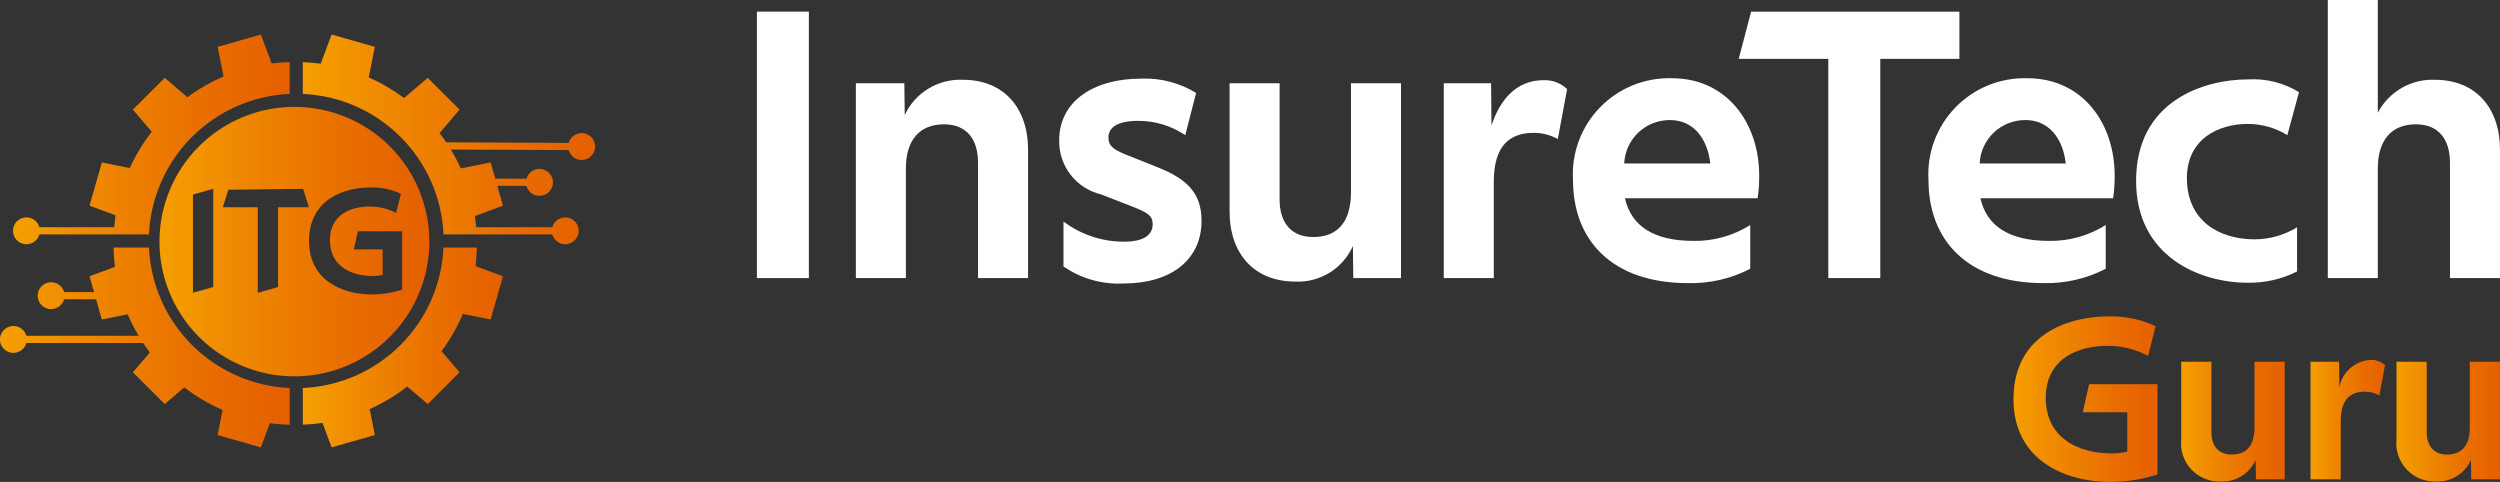 <svg width="249" height="48" viewBox="0 0 249 48" fill="none" xmlns="http://www.w3.org/2000/svg">
<rect x="0" y="0" width="249" height="48" fill="#333333" stroke="none"/>
<g clip-path="url(#clip0_155_157)">
<path d="M29.323 10.645C26.665 10.645 24.066 11.432 21.856 12.906C19.646 14.381 17.924 16.477 16.906 18.929C15.889 21.381 15.623 24.079 16.142 26.683C16.66 29.286 17.94 31.677 19.82 33.554C21.699 35.431 24.094 36.709 26.701 37.227C29.308 37.744 32.01 37.479 34.466 36.463C36.922 35.447 39.021 33.727 40.497 31.52C41.974 29.313 42.762 26.719 42.762 24.065C42.763 22.302 42.415 20.557 41.74 18.929C41.064 17.3 40.074 15.821 38.826 14.575C37.578 13.329 36.097 12.34 34.466 11.666C32.835 10.991 31.088 10.644 29.323 10.645ZM21.239 28.588L19.219 29.164V19.379L21.239 18.807V28.588ZM27.694 20.642V28.588L25.674 29.164V20.642H22.192L22.741 18.898L30.192 18.807L30.766 20.642H27.694ZM37.023 29.326C34.098 29.326 30.781 27.929 30.781 23.997C30.781 19.723 34.477 18.669 36.873 18.669C37.928 18.636 38.977 18.854 39.932 19.304L39.45 21.215C38.643 20.784 37.74 20.562 36.825 20.567C35.078 20.567 32.861 21.29 32.861 23.922C32.861 26.421 34.837 27.491 37.13 27.491C37.459 27.488 37.787 27.453 38.11 27.388V24.842H35.244L35.651 23.034H40.055V28.844C39.076 29.166 38.053 29.328 37.023 29.326Z" fill="url(#paint0_linear_155_157)"/>
<path d="M47.495 24.654L44.174 24.653C44.01 28.312 42.481 31.777 39.888 34.366C37.294 36.956 33.824 38.482 30.16 38.645V42.298C30.817 42.275 31.472 42.217 32.122 42.123L33.028 44.557L37.34 43.332L36.82 40.745C38.152 40.151 39.407 39.396 40.555 38.497L42.605 40.243L45.775 37.08L43.975 34.975C44.829 33.828 45.543 32.583 46.103 31.268L48.868 31.821L50.093 27.516L47.37 26.504C47.443 25.89 47.485 25.272 47.495 24.654Z" fill="url(#paint1_linear_155_157)"/>
<path d="M14.838 24.651H11.309C11.319 25.296 11.364 25.94 11.443 26.58L8.917 27.517L9.365 29.09H6.387C6.3 28.778 6.103 28.508 5.832 28.329C5.561 28.151 5.235 28.077 4.913 28.121C4.592 28.165 4.297 28.323 4.083 28.567C3.87 28.812 3.752 29.125 3.752 29.449C3.752 29.773 3.87 30.086 4.083 30.33C4.297 30.574 4.592 30.733 4.913 30.776C5.235 30.82 5.561 30.746 5.832 30.568C6.103 30.39 6.3 30.12 6.387 29.807H9.569L10.143 31.821L12.718 31.306C13.033 32.045 13.399 32.761 13.813 33.449H2.63C2.543 33.137 2.346 32.866 2.075 32.688C1.804 32.51 1.477 32.436 1.156 32.48C0.834 32.524 0.539 32.682 0.326 32.926C0.113 33.17 -0.005 33.483 -0.005 33.807C-0.005 34.131 0.113 34.444 0.326 34.689C0.539 34.933 0.834 35.091 1.156 35.135C1.477 35.179 1.804 35.105 2.075 34.927C2.346 34.748 2.543 34.478 2.63 34.166H14.26C14.471 34.484 14.692 34.797 14.924 35.105L13.237 37.08L16.407 40.245L18.358 38.582C19.533 39.486 20.815 40.243 22.175 40.836L21.673 43.334L25.983 44.558L26.88 42.153C27.534 42.24 28.193 42.292 28.853 42.308V38.646C25.189 38.483 21.718 36.956 19.124 34.366C16.53 31.776 15.001 28.311 14.838 24.651Z" fill="url(#paint2_linear_155_157)"/>
<path d="M2.638 24.327C2.93 24.327 3.215 24.23 3.447 24.053C3.679 23.876 3.847 23.628 3.925 23.346H14.838C15.002 19.688 16.53 16.223 19.124 13.633C21.717 11.043 25.187 9.516 28.851 9.353V6.185C28.251 6.199 27.652 6.243 27.056 6.317L25.985 3.441L21.674 4.665L22.267 7.618C20.992 8.165 19.785 8.859 18.67 9.685L16.407 7.754L13.237 10.919L15.119 13.121C14.247 14.236 13.511 15.45 12.925 16.737L10.143 16.181L8.917 20.484L11.511 21.447C11.449 21.839 11.409 22.234 11.377 22.629H3.925C3.858 22.389 3.725 22.172 3.541 22.004C3.357 21.836 3.13 21.722 2.884 21.675C2.639 21.629 2.386 21.652 2.153 21.741C1.92 21.831 1.717 21.984 1.567 22.183C1.416 22.381 1.324 22.618 1.301 22.866C1.278 23.114 1.325 23.364 1.436 23.587C1.548 23.81 1.719 23.997 1.931 24.128C2.144 24.259 2.388 24.328 2.638 24.327Z" fill="url(#paint3_linear_155_157)"/>
<path d="M57.937 13.257C57.645 13.256 57.36 13.351 57.127 13.527C56.894 13.703 56.725 13.951 56.646 14.232L44.441 14.175C44.231 13.863 44.013 13.555 43.782 13.253L45.776 10.921L42.605 7.754L40.245 9.766C39.154 8.949 37.974 8.258 36.728 7.705L37.338 4.665L33.027 3.441L31.947 6.344C31.352 6.261 30.756 6.217 30.158 6.193L30.159 9.353C33.824 9.516 37.294 11.042 39.888 13.632C42.482 16.222 44.011 19.688 44.174 23.348L47.476 23.348L55.002 23.348C55.089 23.66 55.287 23.93 55.558 24.108C55.829 24.286 56.155 24.36 56.477 24.316C56.798 24.273 57.093 24.114 57.306 23.87C57.52 23.626 57.637 23.313 57.637 22.989C57.637 22.665 57.52 22.352 57.306 22.108C57.093 21.864 56.798 21.705 56.477 21.661C56.155 21.617 55.829 21.692 55.558 21.87C55.287 22.048 55.089 22.318 55.002 22.63H47.426C47.396 22.259 47.358 21.889 47.302 21.519L50.096 20.484L49.531 18.504L52.438 18.517C52.524 18.83 52.72 19.101 52.99 19.28C53.26 19.46 53.586 19.536 53.908 19.493C54.23 19.451 54.525 19.294 54.74 19.051C54.955 18.808 55.074 18.495 55.075 18.171C55.077 17.847 54.961 17.534 54.748 17.288C54.536 17.043 54.242 16.883 53.921 16.838C53.599 16.792 53.273 16.865 53.001 17.042C52.729 17.219 52.53 17.488 52.442 17.8L49.327 17.785L48.87 16.181L45.895 16.775C45.6 16.129 45.268 15.501 44.9 14.895L56.642 14.949C56.708 15.189 56.84 15.406 57.023 15.576C57.207 15.745 57.433 15.86 57.678 15.907C57.923 15.955 58.176 15.933 58.41 15.845C58.643 15.756 58.847 15.604 58.998 15.406C59.15 15.208 59.243 14.972 59.267 14.724C59.291 14.476 59.246 14.226 59.135 14.003C59.025 13.779 58.854 13.591 58.643 13.459C58.431 13.327 58.187 13.257 57.937 13.257Z" fill="url(#paint4_linear_155_157)"/>
<path d="M75.387 1.159H80.563V27.697H75.387V1.159Z" fill="white"/>
<path d="M94.013 12.381C91.618 12.381 90.226 13.927 90.226 16.779V27.696H85.244V8.295H90.072L90.111 11.458C90.62 10.365 91.442 9.448 92.474 8.823C93.505 8.198 94.7 7.893 95.905 7.946C99.961 7.946 102.396 10.723 102.396 14.929V27.696H97.412V16.201C97.412 13.927 96.33 12.381 94.013 12.381Z" fill="white"/>
<path d="M118.051 13.462C116.671 12.531 115.043 12.034 113.377 12.036C111.369 12.036 110.403 12.651 110.403 13.694C110.403 14.467 110.751 14.85 112.218 15.431L115.308 16.665C118.128 17.783 119.674 19.172 119.674 21.986C119.674 25.884 116.622 28.236 111.91 28.236C109.781 28.346 107.676 27.75 105.922 26.54V22.064C107.659 23.37 109.774 24.075 111.947 24.072C113.841 24.072 114.807 23.453 114.807 22.335C114.807 21.486 114.305 21.176 112.836 20.598L109.669 19.363C108.459 19.076 107.385 18.384 106.625 17.401C105.866 16.418 105.467 15.205 105.496 13.964C105.496 10.336 108.549 7.83 113.764 7.83C115.655 7.77 117.523 8.267 119.133 9.259L118.051 13.462Z" fill="white"/>
<path d="M139.539 27.696H134.788L134.749 24.496C134.265 25.594 133.461 26.52 132.44 27.154C131.42 27.787 130.232 28.098 129.032 28.045C124.899 28.045 122.466 25.265 122.466 21.063V8.295H127.448V19.866C127.448 22.102 128.53 23.607 130.809 23.607C133.165 23.607 134.557 22.181 134.557 19.134V8.295H139.539V27.696Z" fill="white"/>
<path d="M152.761 13.232C150.405 13.232 148.782 14.467 148.782 18.091V27.696H143.8V8.295H148.513L148.551 12.497C149.402 9.953 150.986 7.984 153.766 7.984C154.192 7.971 154.617 8.043 155.015 8.196C155.413 8.348 155.776 8.578 156.084 8.873L155.157 13.848C154.424 13.441 153.599 13.229 152.761 13.232Z" fill="white"/>
<path d="M168.144 28.199C160.496 28.199 156.671 23.877 156.671 17.937C156.591 16.61 156.788 15.281 157.251 14.034C157.713 12.788 158.431 11.651 159.358 10.697C160.285 9.742 161.4 8.991 162.634 8.491C163.868 7.991 165.192 7.753 166.523 7.792C172.007 7.792 175.214 12.265 175.214 17.473C175.223 18.234 175.172 18.996 175.06 19.75H161.847C162.465 22.488 164.667 23.993 168.685 23.993C170.68 24.025 172.64 23.475 174.325 22.41V26.77C172.418 27.756 170.292 28.248 168.144 28.199ZM166.329 11.957C165.158 11.95 164.028 12.396 163.178 13.201C162.328 14.007 161.824 15.11 161.77 16.279H170.346C170.038 13.656 168.569 11.957 166.329 11.957Z" fill="white"/>
<path d="M195.156 5.864H187.276V27.697H182.099V5.864H173.175L174.411 1.159H195.156L195.156 5.864Z" fill="white"/>
<path d="M203.55 28.199C195.901 28.199 192.077 23.877 192.077 17.937C191.996 16.61 192.194 15.281 192.656 14.034C193.119 12.788 193.836 11.651 194.763 10.697C195.69 9.742 196.806 8.991 198.039 8.491C199.273 7.991 200.597 7.753 201.928 7.792C207.412 7.792 210.619 12.265 210.619 17.473C210.629 18.234 210.577 18.996 210.465 19.75H197.252C197.87 22.488 200.072 23.993 204.091 23.993C206.085 24.025 208.045 23.475 209.73 22.41V26.77C207.823 27.756 205.697 28.248 203.55 28.199ZM201.735 11.957C200.563 11.95 199.433 12.396 198.583 13.201C197.734 14.007 197.229 15.11 197.175 16.279H205.751C205.443 13.656 203.974 11.957 201.735 11.957Z" fill="white"/>
<path d="M223.843 12.343C221.061 12.343 217.816 13.769 217.816 17.742C217.816 22.027 221.061 23.839 224.576 23.839C226.062 23.828 227.518 23.414 228.787 22.642V27.04C227.256 27.811 225.558 28.195 223.843 28.158C219.129 28.158 212.755 25.576 212.755 18.012C212.755 10.028 219.515 7.908 223.92 7.908C225.697 7.805 227.463 8.249 228.979 9.18L227.82 13.461C226.625 12.725 225.247 12.338 223.843 12.343Z" fill="white"/>
<path d="M231.848 0H236.83V11.226C237.37 10.199 238.19 9.347 239.195 8.766C240.2 8.186 241.349 7.902 242.509 7.946C246.565 7.946 249 10.723 249 14.929V27.697H244.016V16.201C244.016 13.886 242.896 12.381 240.617 12.381C238.222 12.381 236.83 13.927 236.83 16.779V27.697H231.848V0Z" fill="white"/>
<path d="M214.886 38.267V47.255C213.373 47.751 211.791 48.003 210.198 48C205.674 48 200.543 45.834 200.543 39.757C200.543 33.144 206.257 31.513 209.965 31.513C211.598 31.461 213.22 31.797 214.699 32.491L213.952 35.449C212.705 34.781 211.31 34.436 209.895 34.446C207.19 34.446 203.761 35.565 203.761 39.64C203.761 43.506 206.816 45.159 210.362 45.159C210.871 45.155 211.378 45.1 211.877 44.996V41.06H207.446L208.076 38.267H214.886Z" fill="url(#paint5_linear_155_157)"/>
<path d="M227.557 47.743H224.688L224.665 45.812C224.373 46.474 223.887 47.034 223.271 47.416C222.655 47.799 221.938 47.986 221.213 47.954C220.664 47.98 220.115 47.886 219.605 47.68C219.095 47.474 218.635 47.159 218.259 46.759C217.882 46.358 217.596 45.881 217.422 45.359C217.248 44.838 217.189 44.285 217.25 43.739V36.031H220.257V43.017C220.257 44.367 220.911 45.275 222.286 45.275C223.709 45.275 224.549 44.414 224.549 42.575V36.031H227.557L227.557 47.743Z" fill="url(#paint6_linear_155_157)"/>
<path d="M235.539 39.012C234.117 39.012 233.138 39.757 233.138 41.945V47.744H230.129V36.031H232.974L232.997 38.568C233.139 37.827 233.527 37.155 234.098 36.661C234.669 36.166 235.39 35.879 236.145 35.844C236.403 35.836 236.659 35.879 236.899 35.971C237.14 36.064 237.359 36.203 237.545 36.38L236.985 39.384C236.543 39.138 236.045 39.01 235.539 39.012Z" fill="url(#paint7_linear_155_157)"/>
<path d="M249 47.743H246.132L246.108 45.812C245.816 46.474 245.33 47.034 244.714 47.416C244.099 47.798 243.381 47.986 242.657 47.954C242.107 47.98 241.558 47.886 241.048 47.68C240.538 47.474 240.079 47.16 239.702 46.759C239.325 46.358 239.04 45.881 238.866 45.359C238.691 44.838 238.633 44.285 238.693 43.739V36.031H241.701V43.017C241.701 44.367 242.354 45.275 243.73 45.275C245.152 45.275 245.992 44.414 245.992 42.575V36.031H249L249 47.743Z" fill="url(#paint8_linear_155_157)"/>
</g>
<defs>
<linearGradient id="paint0_linear_155_157" x1="15.883" y1="24.064" x2="42.762" y2="24.064" gradientUnits="userSpaceOnUse">
<stop offset="0" stop-color="#F59F01"/>
<stop offset="0.282" stop-color="#EF8901"/>
<stop offset="0.737" stop-color="#E86B00"/>
<stop offset="0.994" stop-color="#E56000"/>
</linearGradient>
<linearGradient id="paint1_linear_155_157" x1="30.16" y1="34.605" x2="50.093" y2="34.605" gradientUnits="userSpaceOnUse">
<stop offset="0" stop-color="#F59F01"/>
<stop offset="0.282" stop-color="#EF8901"/>
<stop offset="0.737" stop-color="#E86B00"/>
<stop offset="0.994" stop-color="#E56000"/>
</linearGradient>
<linearGradient id="paint2_linear_155_157" x1="0" y1="34.605" x2="28.853" y2="34.605" gradientUnits="userSpaceOnUse">
<stop offset="0" stop-color="#F59F01"/>
<stop offset="0.282" stop-color="#EF8901"/>
<stop offset="0.737" stop-color="#E86B00"/>
<stop offset="0.994" stop-color="#E56000"/>
</linearGradient>
<linearGradient id="paint3_linear_155_157" x1="1.295" y1="13.884" x2="28.851" y2="13.884" gradientUnits="userSpaceOnUse">
<stop offset="0" stop-color="#F59F01"/>
<stop offset="0.282" stop-color="#EF8901"/>
<stop offset="0.737" stop-color="#E86B00"/>
<stop offset="0.994" stop-color="#E56000"/>
</linearGradient>
<linearGradient id="paint4_linear_155_157" x1="30.158" y1="13.885" x2="59.273" y2="13.885" gradientUnits="userSpaceOnUse">
<stop offset="0" stop-color="#F59F01"/>
<stop offset="0.282" stop-color="#EF8901"/>
<stop offset="0.737" stop-color="#E86B00"/>
<stop offset="0.994" stop-color="#E56000"/>
</linearGradient>
<linearGradient id="paint5_linear_155_157" x1="200.543" y1="39.756" x2="214.886" y2="39.756" gradientUnits="userSpaceOnUse">
<stop offset="0" stop-color="#F59F01"/>
<stop offset="0.282" stop-color="#EF8901"/>
<stop offset="0.737" stop-color="#E86B00"/>
<stop offset="0.994" stop-color="#E56000"/>
</linearGradient>
<linearGradient id="paint6_linear_155_157" x1="217.25" y1="41.993" x2="227.557" y2="41.993" gradientUnits="userSpaceOnUse">
<stop offset="0" stop-color="#F59F01"/>
<stop offset="0.282" stop-color="#EF8901"/>
<stop offset="0.737" stop-color="#E86B00"/>
<stop offset="0.994" stop-color="#E56000"/>
</linearGradient>
<linearGradient id="paint7_linear_155_157" x1="230.129" y1="41.794" x2="237.545" y2="41.794" gradientUnits="userSpaceOnUse">
<stop offset="0" stop-color="#F59F01"/>
<stop offset="0.282" stop-color="#EF8901"/>
<stop offset="0.737" stop-color="#E86B00"/>
<stop offset="0.994" stop-color="#E56000"/>
</linearGradient>
<linearGradient id="paint8_linear_155_157" x1="238.693" y1="41.993" x2="249" y2="41.993" gradientUnits="userSpaceOnUse">
<stop offset="0" stop-color="#F59F01"/>
<stop offset="0.282" stop-color="#EF8901"/>
<stop offset="0.737" stop-color="#E86B00"/>
<stop offset="0.994" stop-color="#E56000"/>
</linearGradient>
<clipPath id="clip0_155_157">
<rect width="249" height="48" fill="white"/>
</clipPath>
</defs>
</svg>
